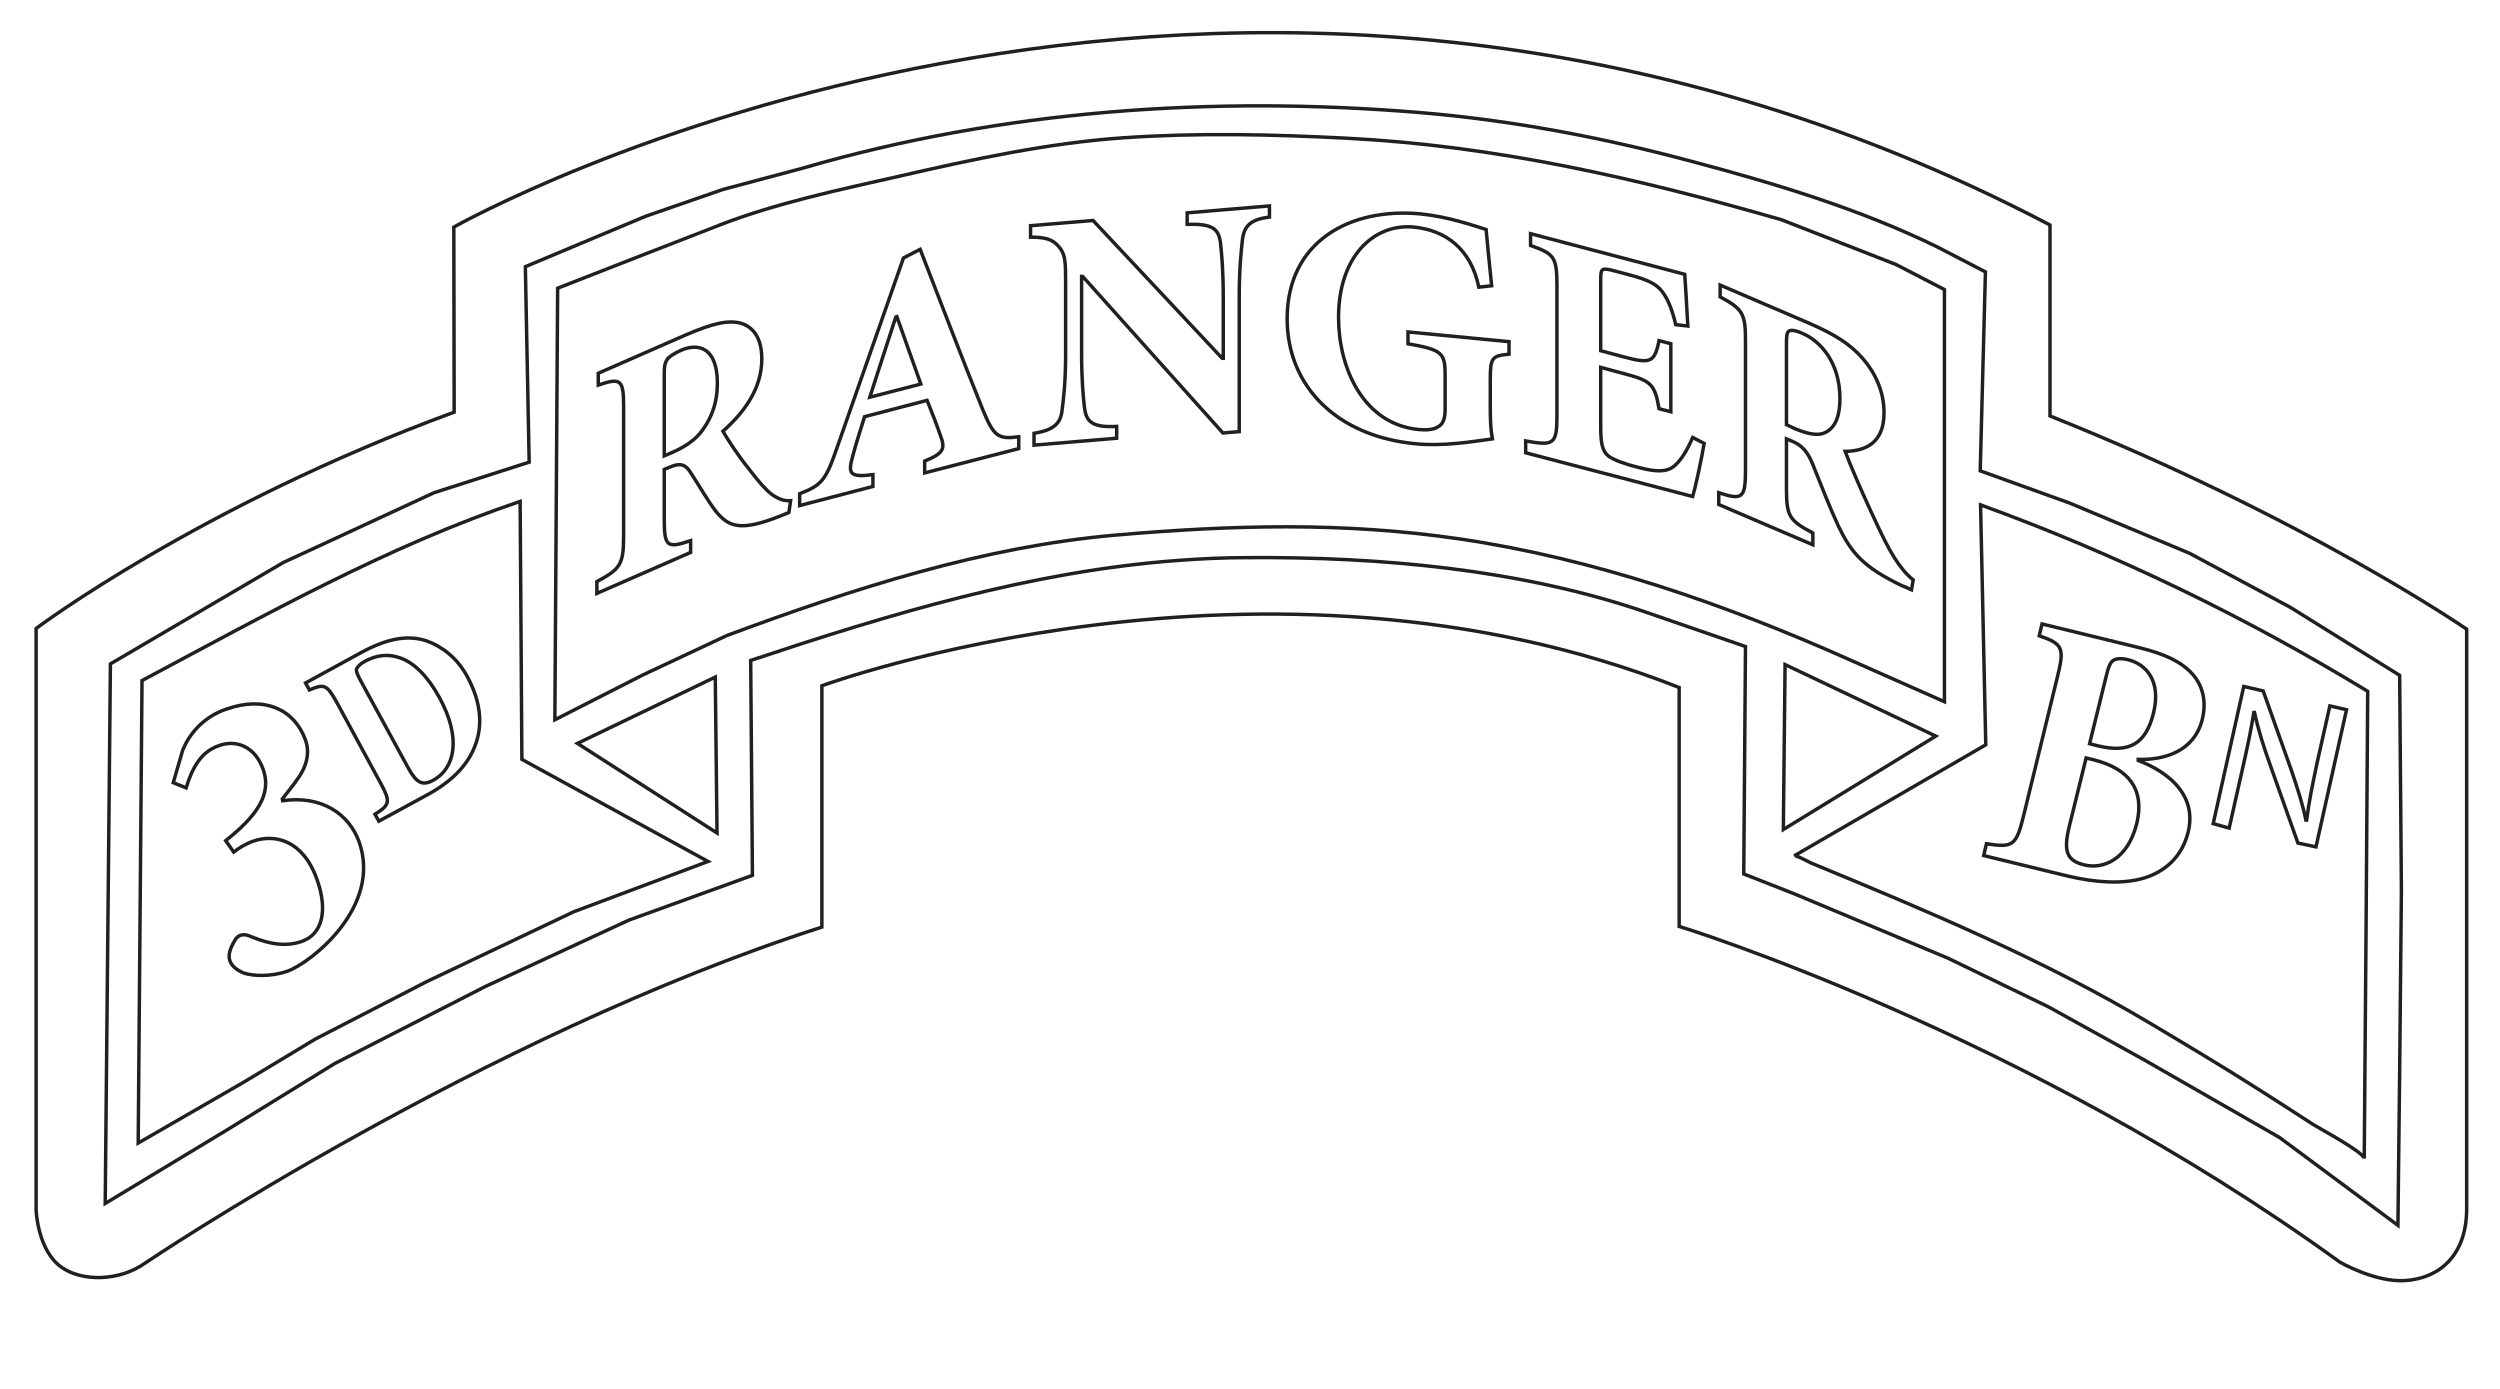 <?xml version="1.0" encoding="utf-8"?>
<!-- Generator: Adobe Illustrator 28.0.0, SVG Export Plug-In . SVG Version: 6.00 Build 0)  -->
<svg version="1.1" id="Layer_1" xmlns="http://www.w3.org/2000/svg" xmlns:xlink="http://www.w3.org/1999/xlink" x="0px" y="0px"
	 viewBox="0 0 720 400" style="enable-background:new 0 0 720 400;" xml:space="preserve">
<style type="text/css">
	.st0{fill:none;stroke:#231F20;stroke-miterlimit:10;}
	.st1{fill:none;stroke:#231F20;stroke-width:10;}
</style>
<g id="Layer_1_00000105404601651996354770000015953147169961682823_">
</g>
<g id="Black_Fill">
</g>
<path class="st0" d="M130.4,64.6"/>
<path class="st0" d="M590.4,119.8v-55c-238.1-125-459.7,0.6-459.7,0.6l0.1,53.3C57.5,145.6,10.4,181,10.4,181v167.5
	c0,0,0.4,11.8,7.5,16.6c5.7,3.9,16.3,4.1,24-1.4c0,0,96.7-65.2,194.8-96.7v-69.5c0,0,127.1-46.8,246.9,0.5v68.8
	c0,0,98.5,30.2,190.3,96.7c0,0,10.2,5.9,18.8,5.3c9.6-0.6,17.7-7,17.7-20.7c0-25.9,0-166.9,0-166.9S663.8,149.1,590.4,119.8z"/>
<path class="st1" d="M565.4,138.3"/>
<path class="st1" d="M508.3,249.1"/>
<path class="st0" d="M151.3,76.8l34.6-14.5l22.2-7.7c0,0,23.2-6.2,23.2-6.2c57.3-16.7,118.1-20.9,177.4-16
	c26.6,2.2,52.9,7.2,78.6,14.1c24.1,6.4,48.3,13.7,70.6,24.6l13.9,7.2l-1.5,57.3l25.8,9.3l34.6,14.5l28.9,15.5l31.5,19.6l0.5,61.9
	l-0.5,52.1l-0.5,44.4l-34.1-25.3l-38.7-22.2L590,290l-28.9-14l-44.4-18.6l-14.5-5.7l0.5-65.5c0,0-27.3-9.4-28.4-9.8
	c-36.2-12.5-77.3-16.1-115.2-15.8c-6.6,0-13.2,0.3-19.8,0.8c-42.2,3.1-83.2,15.5-123.1,28.8c0,0,0.5,61.9,0.5,61.9L181.1,265
	l-41.3,19.1l-43.4,22.2l-31,19.1l-35.1,21.2l1.5-155.4L81.6,162l43.4-20.1l27.4-8.8L151.3,76.8z"/>
<path class="st0" d="M160.6,83c0,0,46.3-18.1,46.4-18.1c16.5-6.4,34.9-10.3,52.2-14.2c20.9-4.8,42.6-9.5,64.1-11
	c21.5-1.5,43-1,64.5,0.1c43.1,2.2,84,11.6,125.3,23.5l33,12.9l13.9,7.2v118.7L532,189.7c-35.3-15.7-72.8-28.8-111.7-34.5
	c-33.3-4.9-65.5-4-98.9-1.1c-38.2,3.3-75.9,15.5-112,28.9l-24.3,11.4l-25.3,12.9L160.6,83z"/>
<path class="st0" d="M149.8,144.4l0.5,74.3l53.6,29.4l-38.7,14.5l-42.3,20.1l-32,16.5l-20.6,12.4l-30.5,17.6
	c0,0,1.1-133.2,1.1-133.2C76.6,177,111.4,157.4,149.8,144.4z"/>
<polygon class="st0" points="206,195 206.5,239.9 166.3,214.1 "/>
<polygon class="st0" points="514.1,191.4 557.5,212 513.6,238.9 "/>
<path class="st0" d="M570.4,145.4c38.8,14.1,76.2,32.2,111.5,53.7c-0.3,44.9-0.6,89.7-1,134.6c0-1.8-12.9-8.7-14.8-9.9
	c-5.2-3.4-10.5-6.8-15.7-10.1c-10.2-6.5-20.6-12.7-31-18.9c-31.2-18.6-64.3-32.4-97.7-46.2c-0.7-0.3-4.4-2.4-5-2.1
	c18.4-10.7,36.8-21.3,55.2-32C571.4,191.5,570.9,168.5,570.4,145.4z"/>
<g>
	<path class="st0" d="M227.2,147.6c-0.5,0.2-1.5,0.6-2.7,1.1c-11.2,4.4-14.6,3.1-18.3-1.4c-2.3-3-4.7-7.2-7.3-11.2
		c-1.4-2.3-3-2.9-5.9-1.6l-1.7,0.7v14.2c0,8.1,0.8,8.6,7.6,6.3v3.4l-27,11.8v-3.4c6.7-3.6,7.7-4.9,7.7-13v-37.4
		c0-7.8-0.8-8.4-7.3-6.2v-3.4l25.1-11c7.9-3.4,12.3-4.4,16-3.4c3.6,1.1,6,4.3,6,10.3c0,8.6-5.2,15.5-11.2,20.8
		c1.3,2.3,4.6,7.3,7.3,10.6c3.1,4.1,5.1,6.3,6.8,7.6c2,1.4,3.5,1.9,5.4,1.8L227.2,147.6z M193.6,130.3c3.7-1.6,6.8-3.7,8.7-6.4
		c3-4.1,4.3-8.5,4.3-13.5c0-10.4-5.5-11.7-10.5-9.5c-2.2,1-3.5,1.9-4,2.7c-0.6,0.9-0.8,1.9-0.8,4v23.7L193.6,130.3z"/>
	<path class="st0" d="M266.3,136.2v-3.4c5.6-2.3,6-3.6,4.5-7.5c-0.9-2.7-2.4-6.5-3.8-10l-18,4.7c-1,3.3-2.3,7.1-3.4,11.3
		c-1.4,5-1.1,6.3,5.8,5.4v3.4l-21.1,5.5v-3.4c6.2-2.4,7.5-3.8,10.6-12.8l19.3-55.1l4.8-2.5c6,15.5,11.9,30.9,18,46.1
		c3.2,7.7,4.3,8.7,10.4,7.9v3.4L266.3,136.2z M258.3,91.2l-0.3,0.1c-2.6,7.8-5,15.5-7.5,23.1l14.7-3.8L258.3,91.2z"/>
	<path class="st0" d="M365.6,62.5c-5.2,0.7-7.3,2.3-7.8,6.7c-0.3,3-0.9,7.7-0.9,16.4v38.7l-4.7,0.4l-40.4-45.1h-0.3v21.8
		c0,8.6,0.5,12.9,0.8,15.8c0.5,4.2,2.1,6,9.3,5.6v3.4l-23.8,2v-3.4c5.4-0.9,7.7-2.6,8.1-6.8c0.4-3.3,1-7.7,1-16.3V81.5
		c0-6.4-0.1-8.2-1.9-10.4c-1.8-2.2-4-2.8-8.2-2.8V65l18-1.5l37.2,39.7h0.3V86c0-8.7-0.5-13.2-0.8-16c-0.5-4.2-2.4-5.6-9.6-5.4v-3.3
		l23.7-2L365.6,62.5L365.6,62.5z"/>
	<path class="st0" d="M434.6,102c-4.9,0.5-5.4,0.9-5.4,7.4v7.8c0,3.5,0.1,6.6,0.6,9.2c-5.8,0.8-14.3,2.2-22.1,1.4
		c-22.5-2.1-37-16.4-37-36c0-22.2,18-32.1,38.4-30.2c8,0.8,15.4,3.4,18.9,4.5c0.3,3.3,0.8,8.6,1.6,16.2l-3.7,0.4
		c-2.3-11.1-9.6-16.4-18.7-17.3c-11.6-1.1-21.7,8.5-21.7,26c0,14.7,7.2,30.8,23.1,32.3c1.9,0.2,4.2,0.1,5.4-0.7
		c1.5-0.7,2.2-2.2,2.2-5.2v-9.3c0-6.8-0.5-7.7-10.7-9.5v-3.4l29.1,2.8L434.6,102L434.6,102z"/>
	<path class="st0" d="M490.8,127.7c-0.7,4.2-2.5,12.6-3.3,15.3l-48.1-12.6V127c8,1.4,9,1.1,9-7.2V82.3c0-8.5-0.9-9.2-7.6-11.6v-3.4
		L485.2,79c0.1,1.8,0.6,8.7,0.9,14.9l-3.5-0.4c-0.8-3.6-2.1-7.2-3.8-9.4c-1.6-2.2-4.1-3.5-9.4-4.9l-4.5-1.2
		c-3.5-0.9-3.9-0.8-3.9,2.4V101l6.3,1.7c7.9,2.1,9.2,1.9,10.5-4.6l3.4,0.9v19.6l-3.4-0.9c-1.2-7.3-2.5-8.1-10.5-10.2l-6.3-1.7v17
		c0,4.7,0.4,7.1,2.3,8.6c1.7,1.2,4.9,2.3,8.5,3.2c4.9,1.3,8.2,1.5,10.4-0.4c1.9-1.6,3.6-4.3,5.3-8.2L490.8,127.7z"/>
	<path class="st0" d="M550.5,169.9c-0.5-0.2-1.5-0.8-2.7-1.2c-11.3-5.4-14.7-9.6-18.4-17.3c-2.3-5-4.8-11.3-7.3-17.6
		c-1.4-3.5-3-5.5-5.9-6.7l-1.7-0.7v14.2c0,8.1,0.8,9.3,7.6,12.9v3.4L495,145.3v-3.4c6.7,2.2,7.7,1.7,7.7-6.4V98.1
		c0-7.8-0.8-9.1-7.3-12.6v-3.4l25.2,10.8c7.9,3.4,12.4,6.3,16,10.5s6,9.5,6,15.5c0,8.6-5.2,11-11.2,11.1c1.3,3.5,4.7,11.4,7.3,17
		c3.1,6.8,5.1,10.8,6.8,13.5c2,3.1,3.5,4.9,5.5,6.5L550.5,169.9z M516.8,123.4c3.8,1.6,6.8,2.2,8.8,1.2c3-1.4,4.3-4.8,4.3-9.8
		c0-10.4-5.6-16.5-10.6-18.7c-2.2-1-3.5-1.1-4-0.8c-0.6,0.3-0.8,1.2-0.8,3.3v23.7L516.8,123.4z"/>
</g>
<g>
	<path class="st0" d="M615.8,219c10.5,4.1,16.7,11.1,14.4,20.6c-1.8,7.3-6.8,11.5-12.8,13.3s-13.9,1.3-21.9-0.6l-24.2-5.9l0.8-3.4
		c7.7,1.2,8.6,0.5,10.7-8.1l9.7-39.8c2.1-8.5,1.7-9.6-5.2-12l0.8-3.4l27.9,6.8c7.7,1.9,12.2,4.1,15.4,7.6c3,3.3,4.1,7.9,2.9,12.9
		c-2.3,9.6-11.2,11.9-18.5,11.7L615.8,219z M604.2,214.8c9.1,2.2,13.8-0.6,16-9.4c2.3-9.3-2.1-14.1-7.3-15.4
		c-2.1-0.5-3.4-0.3-4.1,0.1c-0.9,0.4-1.6,1.9-2.2,4.6l-4.8,19.5L604.2,214.8z M595.9,238.2c-1.7,7.1-0.6,9.7,4.4,10.9
		c5.3,1.3,12.5-1.4,15.1-12c2.3-9.6-2.1-15.7-12.5-18.3l-2.1-0.5L595.9,238.2z"/>
</g>
<g>
	<path class="st0" d="M637.4,237.2l8.8-39.5l5.6,1.3l8.1,22.8c1.8,5.3,3.3,9.9,4.2,14.4l0.2,0c0.7-5.4,1.7-10.2,3-16.4l3.7-16.5
		l4.8,1.1l-8.8,39.5l-5.2-1.1l-8.1-22.8c-1.8-5-3.4-10.1-4.4-14.8l-0.2,0c-0.8,5-1.8,9.8-3.3,16.4l-3.8,16.9L637.4,237.2z"/>
</g>
<g>
	<path class="st0" d="M81.4,230.6c11.2-1.6,19.1,3.8,22,11.8c6.7,18.8-13.9,34.9-20.6,37.3c-4.9,1.7-10.1,1.4-12.7,0.5
		c-2.2-1-3.3-2-3.9-3.5c-0.7-2,0.5-4.3,1.5-6c0.8-1.3,2.1-1.9,4-1.2c3.2,1.3,9.2,3.8,15.3,1.6c5.6-2,7.6-8.5,4.3-17.8
		c-4.1-11.6-12.4-13.2-18.5-11c-2,0.7-4.1,2-5.5,3.1l-2.3-3.3c8.7-6.9,13.4-13.2,10.8-20.5c-2.4-6.8-8-8.7-12.9-6.8
		c-4.8,1.7-7.4,5.9-9.3,12.1l-3.7-1.5l2.7-9.3c1.8-4.5,5.7-9.5,12.6-11.9h0.1c11-3.9,19.6,0.2,22.7,9c1.1,3,0.5,6.1-0.8,8.7
		c-1.2,2.3-2.9,4.4-5.9,8.2L81.4,230.6z"/>
</g>
<g>
	<path class="st0" d="M103.9,188c7.3-4,13.4-5.3,19-3.4c4.2,1.5,8.7,4.7,11.7,10.3c4.1,7.6,4.4,14.3,2.2,19.9
		c-2.2,5.8-6.9,10.4-13.9,14.2l-13.8,7.5l-1.1-2c4.3-2.7,4.5-3.6,1.7-8.8L97,202.3c-2.9-5.2-3.6-5.4-7.9-3.6l-1.1-2L103.9,188z
		 M117.7,221.4c2.3,4.1,4,5,7.1,3.3c6.2-3.4,8.2-12.1,1.7-23.9c-3.4-6.2-7.4-10-11.2-11.3c-3.6-1.3-6.9-0.8-10.1,0.9
		c-1.5,0.8-2.2,1.6-2.5,2.2c-0.2,0.6,0.1,1.5,1.2,3.5L117.7,221.4z"/>
</g>
</svg>
